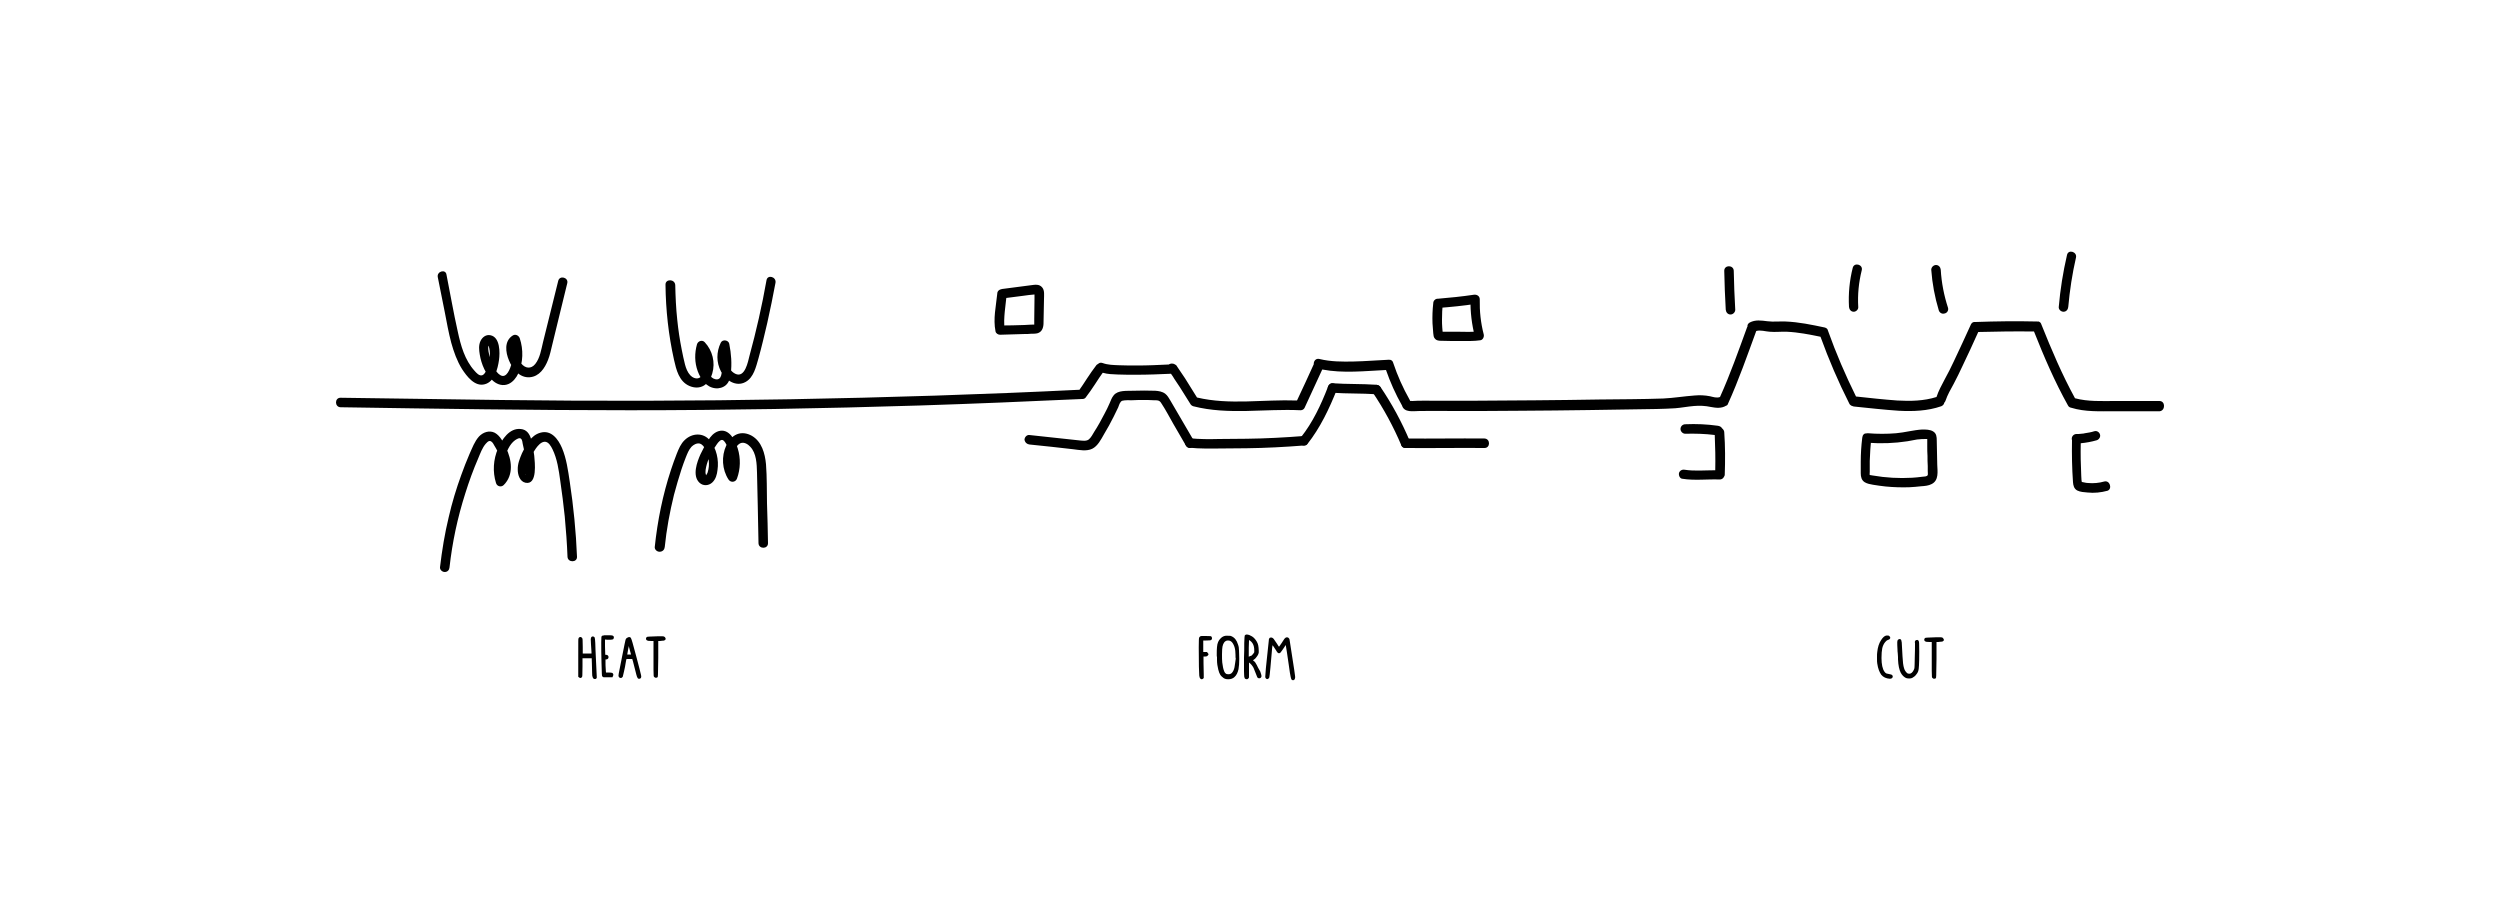 <?xml version="1.0" encoding="utf-8"?>
<!-- Generator: Adobe Illustrator 24.0.1, SVG Export Plug-In . SVG Version: 6.00 Build 0)  -->
<svg version="1.1" xmlns="http://www.w3.org/2000/svg" xmlns:xlink="http://www.w3.org/1999/xlink" x="0px" y="0px"
	 viewBox="0 0 1000 365.3" style="enable-background:new 0 0 1000 365.3;" xml:space="preserve">
<style type="text/css">
	.st0{fill:#95D2EF;}
	.st1{fill:#FCDE8A;}
	.st2{fill:#1E1E1C;}
	.st3{fill:#1E1E1C;stroke:#1E1E1C;stroke-width:0.25;stroke-miterlimit:10;}
	.st4{fill:#1E1E1C;stroke:#1E1E1C;stroke-width:0.15;stroke-miterlimit:10;}
	.st5{fill:#FFFFFF;}
	.st6{stroke:#1E1E1C;stroke-miterlimit:10;}
	.st7{fill:none;stroke:#1E1E1C;stroke-width:3;stroke-linecap:round;stroke-linejoin:round;stroke-miterlimit:10;}
</style>
<g id="Calque_2">
</g>
<g id="Calque_1">
	<path d="M179.8,227c1.1-10,3.2-19.9,6.3-29.6c1.5-4.8,3.2-9.5,5.2-14.1c0.8-1.9,1.6-4.2,3-5.8c0.4-0.4,0.9-1.1,1.6-1.1
		c0.8,0,1.4,1,1.7,1.6c2.3,3.7,5.2,9.6,1.4,13.3c1,0.3,2.1,0.6,3.1,0.8c-0.8-2.9-0.9-5.8-0.2-8.7c0.6-2.6,1.9-5.7,4.1-7.3
		c0.6-0.4,1.8-1.2,2.4-0.6c0.5,0.4,0.6,1.5,0.7,2.1c0.2,0.9,0.4,1.8,0.6,2.7c0.3,1.7,0.5,3.4,0.5,5.1c0,0.9,0,1.9,0,2.8
		c0,0.4-0.2,1.1-0.1,1.4c0.2,0.4-0.5,0.2,0.2,0c0.3,0,0.7,0,1,0c0.1,0-0.2-0.5-0.2-0.8c-0.1-0.5-0.1-0.9-0.1-1.4
		c0.1-1.1,0.4-2.1,0.8-3.1c0.7-1.7,1.5-3.5,2.6-5c0.8-1.1,2-2.5,3.4-2.6c1.6-0.1,2.6,1.8,3.2,3c1.9,3.9,2.5,8.3,3.1,12.6
		c0.7,4.8,1.3,9.5,1.8,14.3c0.5,5.4,0.9,10.8,1.1,16.1c0.1,2.4,3.9,2.4,3.8,0c-0.4-10-1.4-20.1-2.9-30c-0.7-4.6-1.3-9.2-3.1-13.5
		c-1.5-3.5-4.3-7.4-8.7-6.1c-3.7,1-5.8,5-7.3,8.2c-0.9,2.1-1.8,4.3-1.7,6.6c0,2,0.8,4.7,3.1,5.2c4.9,1,3.7-8.3,3.5-10.8
		c-0.3-2.3-0.6-4.6-1.3-6.8c-0.6-2-1.8-3.7-4.1-3.9c-4.5-0.5-7.6,4.2-9.1,7.8c-1.9,4.4-2.2,9.3-0.8,13.8c0.4,1.4,2.1,1.8,3.1,0.8
		c4.1-4.1,3.2-10.1,0.9-14.9c-1-2.1-2.3-4.8-4.5-6c-2.2-1.1-4.7-0.2-6.3,1.5c-1.8,2-2.7,4.6-3.8,7c-1.2,2.8-2.3,5.6-3.3,8.4
		c-2,5.5-3.7,11.1-5,16.8c-1.6,6.6-2.7,13.3-3.5,20.1c-0.1,1,0.9,1.9,1.9,1.9C179,228.8,179.7,228,179.8,227L179.8,227z"/>
	<path d="M266.2,113.9c0.1,10.1,1.2,20.1,3.4,30c0.9,4,2,8.7,6.2,10.5c1.9,0.8,4,0.9,5.8-0.2c1.7-1.1,2.8-2.9,3.3-4.8
		c1.3-4.4,0.1-9.2-3-12.5c-1-1.1-2.7-0.5-3.1,0.8c-1,3.5-1,7.3,0.3,10.8c1.2,3.2,3.4,6.4,7,6.8c1.5,0.2,3.2-0.3,4.3-1.3
		c1.3-1.2,1.7-2.9,1.9-4.5c0.5-4,0.2-8-0.6-12c-0.3-1.5-2.7-1.9-3.4-0.4c-1.8,3.7-1.8,7.9,0.1,11.5c1.8,3.5,6,6.3,9.8,4.2
		c3.3-1.8,4.2-6.1,5.2-9.5c1.3-4.7,2.4-9.4,3.5-14.1c1.2-5.4,2.3-10.7,3.3-16.1c0.4-2.4-3.2-3.4-3.6-1c-1.8,10.2-4.1,20.3-6.8,30.2
		c-0.6,2.3-1.8,9.1-5.7,7.2c-3.6-1.8-4.1-7.2-2.6-10.5c-1.1-0.1-2.3-0.3-3.4-0.4c0.6,2.8,0.8,5.6,0.7,8.5c-0.1,1.8,0,5.1-2.6,4.6
		c-2.2-0.4-3.3-3.2-3.8-5c-0.7-2.6-0.7-5.2,0.1-7.8c-1,0.3-2.1,0.6-3.1,0.8c2,2.1,2.8,5.3,2.2,8.1c-0.3,1.2-0.8,2.9-2,3.4
		c-1.2,0.5-2.7-0.2-3.5-1.1c-1.1-1.2-1.7-2.8-2.1-4.3c-0.5-1.9-0.9-3.9-1.3-5.9c-0.8-4-1.4-8-1.8-12c-0.5-4.6-0.7-9.2-0.8-13.9
		C269.9,111.5,266.1,111.5,266.2,113.9L266.2,113.9z"/>
	<path d="M265.9,218.8c0.7-7,2-14,3.7-20.9c0.9-3.4,1.9-6.8,3-10.2c0.5-1.6,1.1-3.1,1.7-4.7c0.6-1.5,1.2-3.1,2.3-4.3
		c0.8-0.8,2-1.5,3.2-1.3c1.2,0.3,1.9,1.4,2.4,2.4c1.4,2.7,1.8,6.1,0.9,9c-0.1,0.5-0.4,0.8-0.6,1.2c-0.2,0.3,0,0.2-0.1,0
		c-0.5-1.3,0-3,0.3-4.2c0.8-2.9,2.4-5.8,4.1-8.2c0.6-0.8,1.7-2.3,2.7-1.3c1,1,1.6,2.7,2.1,4c1,3.3,0.9,6.8-0.3,10.1
		c1.1-0.1,2.3-0.3,3.4-0.4c-1.8-2.7-2.3-6.1-1.2-9.2c0.5-1.3,1.4-3.1,2.9-3.6c1.4-0.4,2.8,0.5,3.7,1.5c2.5,2.6,2.6,6.9,2.7,10.3
		c0.1,4.4,0.2,8.7,0.3,13.1c0.1,5.1,0.2,10.2,0.3,15.2c0.1,2.4,3.8,2.4,3.8,0c-0.1-5.3-0.2-10.7-0.4-16c-0.1-5.2,0-10.4-0.4-15.6
		c-0.4-4.3-1.7-9.1-5.7-11.4c-1.8-1-3.9-1.4-5.9-0.6c-2,0.8-3.4,2.6-4.3,4.5c-2,4.3-1.7,9.6,0.9,13.6c0.9,1.4,2.9,1.1,3.4-0.4
		c1.4-3.8,1.5-8.1,0.3-12c-1-3.3-3.5-8.3-7.8-6.9c-1.8,0.6-3.1,2.1-4,3.6c-1.2,1.8-2.2,3.7-3.1,5.6c-1.4,3.1-3.4,8.6-0.4,11.4
		c1.5,1.4,3.7,1.2,5.1-0.1c1.4-1.3,1.9-3.2,2.1-5c0.6-4-0.4-8.6-3-11.8c-2.7-3.3-7.2-3-10.1-0.2c-1.6,1.5-2.4,3.5-3.2,5.5
		c-0.8,2.1-1.6,4.2-2.3,6.4c-3.3,10-5.4,20.4-6.5,30.9c-0.1,1,0.9,1.9,1.9,1.9C265.1,220.7,265.8,219.8,265.9,218.8L265.9,218.8z"/>
	<path d="M398.9,117.5c-0.5,5-1.7,10-0.7,15c0.1,0.8,1,1.4,1.8,1.4c3.3-0.1,6.7-0.2,10-0.3c0.8,0,1.6,0,2.4-0.1c0.9,0,1.8,0,2.6-0.2
		c1.7-0.5,2.3-2,2.4-3.7c0.1-3.3,0.1-6.7,0.2-10c0-1.5,0.3-3.4-0.7-4.6c-1.2-1.5-3-1.1-4.6-0.9c-3.8,0.5-7.7,1-11.5,1.5
		C399.7,115.8,398.9,116.4,398.9,117.5c0,0.9,0.9,2,1.9,1.9c2.9-0.4,5.8-0.7,8.6-1.1c1.4-0.2,2.9-0.4,4.3-0.5c0.1,0,0.6,0,0.6-0.1
		c0,0-0.6-0.4-0.5-0.5c-0.1,0,0,0.7,0,0.8c0,0.4,0,0.8,0,1.3c0,2.8-0.1,5.6-0.1,8.4c0,0.7,0,1.4,0,2.1c0,0.2,0,0.4,0,0.4
		c0,0,0.3-0.2,0.3-0.3c0-0.2-3.9,0.1-4.2,0.1c-3.2,0.1-6.5,0.2-9.7,0.2c0.6,0.5,1.2,0.9,1.8,1.4c-0.4-2.1-0.2-4.6,0-6.9
		c0.2-2.4,0.6-4.8,0.8-7.1c0.1-1-0.9-1.9-1.9-1.9C399.6,115.7,399,116.5,398.9,117.5L398.9,117.5z"/>
	<path d="M573.3,121.3c-0.3,2.6-0.4,5.3-0.3,8c0.1,1.3,0.2,2.7,0.3,4c0.1,0.8,0.1,1.6,0.7,2.2c0.5,0.6,1.1,0.7,1.9,0.8
		c2.7,0.1,5.4,0.1,8.1,0.1c2.7,0,5.5,0.1,8.2-0.3c1-0.2,1.5-1.4,1.3-2.3c-1.2-4.6-1.7-9.3-1.6-14.1c0-1.3-1.2-2-2.4-1.8
		c-4.7,0.7-9.6,1.2-14.4,1.6C574.2,119.5,573.3,120.2,573.3,121.3c0,1,0.9,1.9,1.9,1.9c5.1-0.4,10.3-0.9,15.4-1.7
		c-0.8-0.6-1.6-1.2-2.4-1.8c-0.1,5.1,0.5,10.1,1.8,15.1c0.4-0.8,0.9-1.5,1.3-2.3c-2.5,0.4-5.2,0.2-7.7,0.2c-1.3,0-2.6,0-3.9,0
		c-0.6,0-1.3,0-1.9,0c-0.3,0-0.6,0-1,0c-0.2,0-0.3,0-0.5,0c-0.4,0-0.4,0-0.2,0c0.3,0.2,0.6,0.3,0.8,0.5c0-0.1-0.1-0.1-0.1-0.2
		c0.2,0.3,0.3,0.6,0.5,0.8c-0.3-0.8-0.3-1.9-0.4-2.8c-0.1-1.1-0.1-2.1-0.1-3.2c0-2.1,0.1-4.3,0.3-6.4c0.1-1-0.9-1.9-1.9-1.9
		C574.1,119.4,573.4,120.3,573.3,121.3L573.3,121.3z"/>
	<path d="M689.9,189.9c0.2-5.7,0.2-11.4-0.2-17c0-0.6-0.4-1.2-0.9-1.6c-0.3-0.6-1-0.9-1.7-1c-4.3-0.6-8.6-0.8-13-0.6
		c-1,0-1.9,0.8-1.9,1.9c0,1,0.9,1.9,1.9,1.9c3.9-0.1,7.9,0,11.8,0.5c0.2,4.7,0.3,9.4,0.2,14.1c-4.1,0-8.4,0.4-12.2-0.2
		c-1-0.2-2,0.3-2.3,1.3c-0.2,0.9,0.3,2.2,1.3,2.3c5,0.8,10,0.1,15,0.3c0.7,0,1.4-0.4,1.7-1.1c0,0,0,0,0,0
		C689.8,190.4,689.9,190.2,689.9,189.9z"/>
	<path d="M744.9,175.1c-0.4,3.2-0.6,6.4-0.6,9.6c0,1.5,0,3,0,4.6c0,1.4,0.3,2.8,1.6,3.6c1,0.6,2.2,0.8,3.3,1
		c1.7,0.3,3.4,0.5,5.1,0.7c3.1,0.3,6.3,0.4,9.4,0.3c1.6-0.1,3.2-0.2,4.8-0.4c1.4-0.1,2.9-0.2,4.2-0.9c2.9-1.5,2.3-5,2.2-7.7
		c-0.1-3.2-0.1-6.5-0.2-9.7c0-1.4-0.1-2.8-1.4-3.6c-1.2-0.8-3-0.8-4.4-0.8c-3.5,0.2-7,1.2-10.5,1.5c-3.7,0.3-7.5,0.3-11.2,0
		c-2.4-0.2-2.4,3.6,0,3.8c5.3,0.4,10.6,0.2,15.8-0.6c1.3-0.2,2.5-0.5,3.8-0.7c1.4-0.2,2.6-0.2,3.9-0.2c0.6,0,0.3,0.4,0.2-0.2
		c0,0.3,0,0.7,0,1c0,0.7,0,1.3,0,2c0,1.3,0,2.7,0.1,4c0,1.3,0,2.7,0.1,4c0,0.7,0,1.3,0,2c0,0.5,0.1,1.2,0,1.6
		c-0.3,0.7-1.5,0.6-2.2,0.7c-1.4,0.2-2.7,0.3-4.1,0.4c-5.2,0.3-10.5,0-15.7-0.9c-0.1,0-1.2-0.2-1.2-0.2c-0.1-0.1,0-1,0-1.3
		c0-1.4,0-2.9,0-4.3c0.1-3,0.3-6.1,0.6-9.1c0.1-1-0.9-1.9-1.9-1.9C745.7,173.2,745,174,744.9,175.1L744.9,175.1z"/>
	<path d="M841.7,192.6c-2.1,0.6-4.3,0.8-6.5,0.6c-0.5,0-0.9-0.1-1.4-0.2c-0.3-0.1-0.7-0.1-1-0.2c0,0-0.1,0-0.1,0
		c0-0.2,0-0.5-0.1-0.7c0-0.6-0.1-1.2-0.1-1.8c-0.2-4.3-0.3-8.7-0.2-13c2.2-0.2,4.3-0.6,6.4-1.2c0.9-0.3,1.6-1.3,1.3-2.3
		c-0.3-1-1.3-1.6-2.3-1.3c-1.2,0.4-2.5,0.6-3.8,0.8c-0.1,0-0.3,0.1-0.4,0.1c0.1,0,0.1,0,0.2,0c-0.1,0-0.2,0-0.2,0
		c-0.3,0-0.7,0.1-1,0.1c-0.6,0.1-1.3,0.1-1.9,0.1c-1,0-1.9,0.8-1.9,1.9c0,0.2,0,0.3,0.1,0.5c0,0.1,0,0.2,0,0.3
		c-0.1,5.5,0,11.1,0.4,16.6c0.1,1.3,0.4,2.6,1.7,3.3c1.2,0.6,2.8,0.7,4.1,0.8c2.7,0.3,5.4,0,8-0.7C845,195.6,844,192,841.7,192.6z"
		/>
	<path d="M694.1,123.9c-0.3-5.2-0.5-10.4-0.6-15.6c-0.1-2.4-3.8-2.4-3.8,0c0.1,5.2,0.3,10.4,0.6,15.6c0.1,1,0.8,1.9,1.9,1.9
		C693.2,125.8,694.1,124.9,694.1,123.9L694.1,123.9z"/>
	<path d="M743.3,122.8c-0.3-5,0.2-9.9,1.4-14.7c0.6-2.3-3-3.3-3.6-1c-1.3,5.1-1.8,10.4-1.5,15.7c0.1,1,0.8,1.9,1.9,1.9
		C742.4,124.7,743.4,123.8,743.3,122.8L743.3,122.8z"/>
	<path d="M779.2,123.1c-1.6-4.9-2.6-10-2.9-15.2c-0.1-1-0.8-1.9-1.9-1.9c-1,0-1.9,0.9-1.9,1.9c0.4,5.5,1.4,10.9,3,16.2
		c0.3,1,1.3,1.6,2.3,1.3C778.9,125.2,779.5,124.1,779.2,123.1L779.2,123.1z"/>
	<path d="M827.3,122.8c0.6-6.7,1.6-13.3,3.1-19.8c0.5-2.3-3.1-3.4-3.6-1c-1.6,6.9-2.7,13.8-3.3,20.8c-0.1,1,0.9,1.9,1.9,1.9
		C826.5,124.7,827.2,123.8,827.3,122.8L827.3,122.8z"/>
	<path d="M411.8,177.8c5.8,0.6,11.7,1.2,17.5,1.9c2.5,0.3,5.3,0.9,7.6-0.2c2.2-1.1,3.5-3.7,4.7-5.8c1.4-2.3,2.7-4.7,3.9-7.1
		c0.6-1.2,1.2-2.5,1.8-3.7c0.3-0.8,0.7-2.3,1.6-2.6c1.2-0.3,2.7-0.2,3.9-0.2c1.5-0.1,3-0.1,4.6-0.1c1.4,0,2.7,0,4.1,0.1
		c1.2,0,2.2-0.1,2.9,1c1.8,2.7,3.3,5.6,4.9,8.4c1.7,2.9,3.4,5.9,5.1,8.8c1.2,2.1,4.5,0.2,3.2-1.9c-3.1-5.4-6.3-10.7-9.4-16.1
		c-0.6-1-1.2-2.1-2.1-2.8c-1.2-0.9-2.6-1.1-4-1.2c-3-0.1-5.9-0.1-8.9,0c-2.5,0.1-6-0.3-7.7,1.8c-0.8,0.9-1.2,2.2-1.7,3.3
		c-0.6,1.4-1.3,2.8-2,4.1c-1.3,2.5-2.6,4.9-4.1,7.2c-0.6,1-1.2,2.2-2.1,3c-0.9,0.8-2.3,0.6-3.5,0.5c-6.8-0.7-13.6-1.5-20.4-2.2
		c-1-0.1-1.9,0.9-1.9,1.9C410,177,410.8,177.7,411.8,177.8L411.8,177.8z"/>
	<path d="M476,179.1c3.8,0.4,7.6,0.3,11.3,0.3c3.8-0.1,7.6,0,11.4-0.1c7.6-0.1,15.2-0.5,22.8-1.1c2.4-0.2,2.4-3.9,0-3.8
		c-7.6,0.6-15.2,1-22.8,1.1c-3.7,0.1-7.5,0-11.2,0.1c-3.9,0.1-7.7,0.1-11.6-0.3c-1-0.1-1.9,0.9-1.9,1.9
		C474.1,178.3,475,179,476,179.1L476,179.1z"/>
	<path d="M522.9,177.7c5.2-6.6,8.8-14.2,11.9-22c0.4-0.9-0.4-2.1-1.3-2.3c-1.1-0.3-1.9,0.4-2.3,1.3c-2.8,7.2-6.1,14.3-10.9,20.3
		c-0.6,0.8-0.8,1.9,0,2.7C520.9,178.3,522.3,178.5,522.9,177.7L522.9,177.7z"/>
	<path d="M533,157.1c5.8,0.4,11.7,0.2,17.5,0.6c1,0.1,1.9-0.9,1.9-1.9c0-1.1-0.9-1.8-1.9-1.9c-5.8-0.4-11.7-0.2-17.5-0.6
		c-1-0.1-1.9,0.9-1.9,1.9C531.1,156.3,532,157,533,157.1L533,157.1z"/>
	<path d="M548.9,156.7c4.6,6.8,8.5,14,11.7,21.6c0.4,0.9,1.8,1.1,2.6,0.7c1-0.6,1.1-1.6,0.7-2.6c-3.2-7.6-7.1-14.8-11.7-21.6
		C550.7,152.8,547.5,154.7,548.9,156.7L548.9,156.7z"/>
	<path d="M562.2,179.2c10.5,0.1,21.1-0.1,31.6,0c2.4,0,2.4-3.7,0-3.8c-10.5-0.1-21.1,0.1-31.6,0
		C559.8,175.4,559.8,179.2,562.2,179.2L562.2,179.2z"/>
	<path d="M175.1,110.8c0.9,4.7,1.9,9.3,2.8,14c0.8,4.1,1.5,8.2,2.6,12.3c1,3.6,2.3,7.3,4.3,10.5c1.9,2.9,5.1,7.2,9.1,6.1
		c3.9-1,5.2-6.2,5.7-9.7c0.4-2.9,0.5-9.1-3.4-9.9c-1.8-0.4-3.3,0.8-4,2.3c-0.8,1.7-0.6,3.6-0.3,5.4c0.6,3.8,2.4,8.2,5.5,10.7
		c1.7,1.4,3.9,2,6,1.1c1.8-0.8,3.1-2.5,3.9-4.2c2-4.4,2.1-9.6,0.6-14.1c-0.4-1.1-1.7-1.8-2.8-1.1c-3.5,2.2-2.9,6.7-1.5,10
		c1.4,3.4,4.2,7,8.3,6.7c3.8-0.3,6-3.6,7.3-6.9c0.8-2,1.2-4.1,1.7-6.1c0.6-2.5,1.2-4.9,1.8-7.4c1.4-5.7,2.8-11.5,4.2-17.2
		c0.6-2.3-3-3.3-3.6-1c-2,8.2-4.1,16.4-6.1,24.6c-0.7,2.9-1.2,6.3-3.1,8.7c-1.7,2.1-4,1.8-5.6-0.2c-1-1.3-1.7-2.8-2.1-4.4
		c-0.3-1.1-0.6-2.9,0.5-3.6c-0.9-0.4-1.8-0.7-2.8-1.1c1,3,1.3,6.2,0.5,9.3c-0.5,1.7-1.9,5.9-4.4,4.5c-1.1-0.6-1.9-1.8-2.5-2.9
		c-0.9-1.5-1.5-3-1.9-4.7c-0.3-1.2-0.6-2.6-0.5-3.9c0,0,0.4-1.1,0.4-1c0.1,0.1-0.5,0.2-0.5,0.1c0,0,0.1,0.3,0.2,0.5
		c1,2.7,0.5,6.2-0.5,8.9c-0.3,0.9-0.9,2.6-2,3c-1.2,0.4-2.4-1-3.1-1.8c-3.9-4.3-5.5-10.1-6.7-15.7c-1.7-7.5-3-15.2-4.5-22.7
		C178.3,107.5,174.7,108.5,175.1,110.8L175.1,110.8z"/>
	<path d="M863.8,160.4c-5.9,0-11.9,0-17.8,0c-5.3,0-10.8,0.3-16-1.1c-5.2-9.5-9.4-19.4-13.4-29.4c-0.1-0.2-0.1-0.3-0.2-0.5
		c-0.2-0.4-0.5-0.6-0.9-0.8c0,0-0.1,0-0.1,0c-0.1,0-0.1,0-0.2,0c-0.1,0-0.2,0-0.3,0c0,0,0,0-0.1,0c-8.2-0.2-16.4-0.1-24.6,0.2
		c-0.7-0.1-1.4,0.1-1.8,0.9c-2.3,5-4.5,9.9-6.9,14.9c-1.1,2.4-2.3,4.7-3.6,7.1c-1.2,2.3-2.5,4.6-3.3,7.1c-5.1,1.6-10.4,1.7-15.7,1.4
		c-5.5-0.4-11-1-16.5-1.6c-4.2-8.5-8-17.3-11.2-26.3c-0.1-0.6-0.5-1.1-1.3-1.3c-5.2-1.1-10.4-2.2-15.7-2.4c-2.4-0.1-4.8,0.2-7.2-0.1
		c-2.5-0.3-4.8-0.7-7.1,0.5c-0.7,0.4-1,1-0.9,1.6c-0.1,0.1-0.1,0.2-0.2,0.4c-3.4,9.3-6.7,18.7-10.8,27.8c-1.3,0.5-2.7,0-4-0.3
		c-2-0.4-4.1-0.5-6.2-0.3c-4.2,0.3-8.3,1-12.5,1.2c-8.5,0.3-17.1,0.3-25.6,0.4c-17.2,0.3-34.4,0.4-51.6,0.5c-4.9,0-9.8,0-14.6,0
		c-2.2,0-4.3-0.1-6.5,0c-0.7,0-1.4,0.1-2.1,0.1c-0.2,0-0.5-0.1-0.8,0c-0.1-0.2-0.2-0.4-0.3-0.6c-2.6-4.6-4.8-9.5-6.5-14.6
		c0-0.1-0.1-0.2-0.1-0.3c0,0,0,0,0,0c0,0,0,0,0,0c-0.2-0.6-0.8-1.1-1.7-1c0,0-0.1,0-0.1,0c0,0,0,0,0,0c-4.6,0.2-9.2,0.6-13.9,0.7
		c-4.5,0.1-9.2,0.1-13.7-1c-1.5-0.4-2.4,0.9-2.3,2.1c-2.2,4.8-4.4,9.7-6.7,14.5c-13.4-0.5-26.9,1.9-40-1.2c-1.6-2.6-3.2-5.1-4.8-7.7
		c-0.9-1.3-1.8-2.7-2.7-4c-0.1-0.2-0.3-0.4-0.4-0.6c-0.2-0.4-0.4-0.7-0.9-0.9c-0.2-0.1-0.4-0.3-0.7-0.3c-0.7-0.2-1.3,0-1.8,0.3
		c-4.2,0.2-8.5,0.4-12.7,0.4c-2.4,0-4.7,0-7.1-0.1c-2.3-0.1-4.5-0.1-6.7-0.9c-0.8-0.3-1.4,0-1.8,0.4c-0.2,0.1-0.4,0.2-0.6,0.4
		c-1.4,1.8-2.6,3.6-3.8,5.4c-0.6,0.9-1.1,1.7-1.7,2.6c-0.3,0.4-0.6,0.9-0.9,1.3c-0.1,0.2-0.3,0.4-0.4,0.6
		c-38.5,1.9-77,3.1-115.5,3.8c-38.6,0.7-77.2,0.8-115.8,0.3c-21.4-0.3-42.9-0.6-64.3-0.9c-2.4,0-2.4,3.7,0,3.8
		c38.6,0.6,77.1,1.2,115.7,1.2c38.6,0,77.3-0.7,115.9-1.9c21.7-0.7,43.3-1.6,65-2.6c0,0,0,0,0.1,0c0.5,0,0.9-0.1,1.3-0.5
		c1.4-1.8,2.6-3.6,3.8-5.4c0.6-0.9,1.1-1.7,1.7-2.6c0.3-0.4,0.6-0.9,0.9-1.3c0.2-0.2,0.3-0.5,0.5-0.7c0,0,0,0,0,0c2,0.6,4,0.6,6,0.7
		c2.4,0.1,4.9,0.1,7.3,0.1c4.7,0,9.4-0.2,14-0.4c0.1,0.1,0.1,0.2,0.2,0.3c0.4,0.6,0.8,1.1,1.1,1.7c0.7,1.1,1.5,2.2,2.2,3.3
		c1.4,2.2,2.8,4.4,4.2,6.7c0.2,0.4,0.6,0.8,1.2,1c14.1,3.6,28.6,0.9,42.9,1.6c0.8,0,1.3-0.4,1.6-0.9c0,0,0,0,0,0
		c2.4-5.1,4.7-10.3,7.1-15.4c8.3,1.6,17.1,0.6,25.5,0.2c1.7,4.9,3.8,9.6,6.4,14.2c0.9,3,4.6,2.2,7,2.2c4.5-0.1,9,0,13.5,0
		c9,0,18,0,27-0.1c18.1-0.1,36.2-0.4,54.3-0.7c2.5-0.1,5-0.1,7.5-0.3c2.5-0.2,5-0.7,7.5-0.9c2.3-0.2,4.5-0.1,6.8,0.4
		c2.1,0.4,4.2,0.6,6-0.5c0.4-0.1,0.7-0.4,0.8-0.8c4.3-9.5,7.7-19.3,11.3-29.1c1.7-0.5,3.7,0.2,5.4,0.3c2.3,0.2,4.6-0.1,6.9,0
		c4.5,0.2,9,1.1,13.4,2c3.3,9.1,7.1,18,11.5,26.7c0.2,0.5,0.6,0.7,0.9,0.9c0.3,0.1,0.6,0.2,0.9,0.3c6,0.6,12,1.3,18,1.7
		c5.7,0.3,11.5,0.1,17-1.8c0.7-0.3,1.1-0.8,1.2-1.4c0.2-0.2,0.4-0.5,0.5-0.8c0.8-2.4,2.1-4.6,3.3-6.8c1.2-2.3,2.4-4.7,3.5-7.1
		c2.2-4.5,4.2-9,6.3-13.6c7.4-0.2,14.8-0.3,22.3-0.2c4,10.1,8.3,20.1,13.6,29.6c0.3,0.6,0.8,0.8,1.3,0.9c5.5,1.7,11.4,1.4,17.1,1.4
		c6.1,0,12.2,0,18.3,0C866.2,164.2,866.2,160.4,863.8,160.4z"/>
	<g>
		<path d="M237.8,254.9c-0.4-0.4-0.8-0.4-1.1-0.2l0,0c-0.3,0.2-0.4,0.7-0.4,1c0,0.1,0,0.5,0.1,2.1c0.1,1.6,0.2,2.6,0.2,3.1v0.5h-3.5
			v-2.6c0-3.2-0.1-3.4-0.2-3.5c-0.2-0.3-0.4-0.5-0.7-0.5c-0.4,0-0.7,0.2-0.8,0.6c-0.1,0.1-0.1,0.2-0.1,7.7v7.6l0.1,0.1
			c0.3,0.3,0.6,0.4,0.8,0.4c0.2,0,0.4-0.1,0.6-0.4c0.1-0.2,0.2-0.2,0.2-4.2l0-3.3h3.7c0,0.1,0,0.3,0,0.6c0,0.7,0.1,1.8,0.1,3.3
			c0,1.7,0.1,2.7,0.1,3.1c0.1,0.6,0.3,1,0.6,1.2c0.2,0.1,0.3,0.1,0.5,0.1c0.1,0,0.2,0,0.2,0c0.2-0.1,0.4-0.2,0.5-0.5l0-0.1
			c0-0.1,0-0.3,0-0.4c0-0.7-0.2-4.2-0.5-10.6C238.1,255.2,237.9,255.1,237.8,254.9z"/>
		<path d="M243.4,255.9c1.5,0,1.9-0.1,2-0.4c0.3-0.5,0.1-1-0.1-1.1c-0.2-0.2-0.6-0.3-1.3-0.3c-0.5,0-0.9,0-1.2,0h-0.4
			c-0.2,0-0.3,0-0.4,0c-0.2,0-0.5,0-0.6,0.1l-0.2,0c-0.1,0-0.2,0.1-0.3,0.1c-0.1,0.1-0.2,0.1-0.2,0.2l-0.1,0.1
			c0,0.1-0.1,0.2-0.1,2.3c0,2.3,0,5,0.1,8.2c0.1,4.9,0.2,5.1,0.2,5.2c0.1,0.3,0.4,0.6,0.7,0.6c0.1,0,0.4,0,1.6,0c0,0,0,0,0,0l1.9,0
			l0.1-0.3c0.2-0.4,0.3-0.6,0.2-0.9c-0.1-0.3-0.3-0.6-0.7-0.6c-0.1,0-0.4-0.1-1.3-0.1c-0.4,0-0.7,0-0.9,0c0-0.2-0.1-0.6-0.1-1.3
			c-0.1-1-0.1-2-0.1-2.8c0-0.4,0-0.7,0-0.9l0-0.2c0.4,0,0.9-0.1,1.1-0.5c0.1-0.1,0.1-0.3,0.1-0.5c0-0.3-0.1-0.9-1.3-0.9
			c0-0.2,0-1-0.1-3.4l0-2.7h0C242.7,255.9,243,255.9,243.4,255.9z"/>
		<path d="M253.7,259.6c-1.1-4.2-1.3-4.4-1.5-4.6c-0.2-0.2-0.7-0.3-1.3,0.1c-0.4,0.2-0.6,0.5-0.7,0.9c-0.1,0.2-0.5,2.4-1.3,6.3
			c-0.8,4.1-1.3,6.4-1.4,7.1c-0.1,0.5-0.1,0.7-0.1,0.8c0,0.1,0,0.3,0.1,0.5c0.2,0.4,0.6,0.5,0.8,0.5c0.3,0,0.6-0.2,0.8-0.5
			c0-0.1,0.1-0.4,0.5-2.1c0.3-1.2,0.5-2.4,0.7-3.6c0.1-0.7,0.2-1.1,0.3-1.4c0.1,0,0.1,0,0.2,0c1.6,0,2.1,0,2.1,0c0,0,0.1,0.2,0.3,1
			c1.4,5.7,1.6,6.2,1.7,6.3c0.1,0.3,0.3,0.6,0.6,0.6c0.1,0,0.2,0,0.2,0c0.1,0,0.3,0,0.4-0.1c0.3-0.2,0.4-0.4,0.4-0.8
			c0-0.1,0-0.4-0.7-3.1C255,264.3,254.2,261.5,253.7,259.6z M251.5,258.4c0,0.1,0.1,0.2,0.1,0.4c0.1,0.4,0.2,0.9,0.4,1.5
			c0.2,0.6,0.3,1,0.3,1.1c0,0.1,0.1,0.3,0.1,0.4c-0.2,0-0.4,0-0.7,0l-0.8,0c0,0,0,0,0,0c0.1-0.4,0.2-1,0.4-2.3
			C251.4,259.1,251.5,258.7,251.5,258.4z"/>
		<path d="M265.9,254.8c-0.2-0.2-0.5-0.3-1-0.3c-0.5,0-1.1,0-1.6,0c-3.8,0.1-4.1,0.2-4.3,0.2c-0.4,0.1-0.6,0.4-0.6,0.8
			c0,0.3,0.2,0.6,0.5,0.7c0.2,0.1,0.4,0.2,1.7,0.2h0.8l0,4.6c0,2.3,0,4.6,0,6.9c0,2.6,0.1,2.7,0.2,2.8c0.2,0.2,0.4,0.4,0.7,0.4
			c0.1,0,0.5,0,0.7-0.2c0.2-0.2,0.2-0.2,0.3-7.7c0-4.2,0-6.1,0-6.8l0.2,0c0.4,0,0.8,0,1.3-0.1c0.7,0,0.8-0.1,0.9-0.1
			c0.4-0.2,0.5-0.4,0.6-0.6C266.2,255.4,266.2,255.1,265.9,254.8z"/>
	</g>
	<g>
		<path d="M482.3,254.4c-1.8,0-2,0-2.1,0.1c-0.4,0.2-0.6,0.6-0.6,0.8c0,0.1-0.1,0.3-0.1,3.6c0,6.6,0.1,10.3,0.2,11.3
			c0.1,1.2,0.6,1.5,1,1.5c0.2,0,0.3-0.1,0.5-0.2l0.3-0.3v-1.5c-0.1-3.3-0.1-5.6-0.1-6.7v-0.4c0.4,0,0.6,0,0.8,0
			c0.4,0,0.7-0.1,0.9-0.4c0.2-0.2,0.3-0.3,0.3-0.5c0-0.2-0.2-0.4-0.3-0.5l-0.3-0.4h-1.5v-1.6c0-0.5,0-1,0-1.7c0-0.6,0-1,0-1.1v-0.2
			l1.2,0c1.3,0,1.6-0.1,1.7-0.1c0.4-0.1,0.6-0.4,0.6-0.8c0-0.3-0.1-0.6-0.4-0.8C484.4,254.5,484.3,254.4,482.3,254.4z"/>
		<path d="M495.2,257.8c-0.5-1.7-1.4-2.8-2.6-3.3c-0.3-0.2-0.8-0.2-1.5-0.2c-0.3,0-0.6,0-0.8,0h0c-0.8,0.1-1.4,0.4-2,1
			c-0.9,0.8-1.4,2-1.5,3.5c-0.1,0.8-0.1,1.9-0.1,3.2c0,0.4,0,0.6,0.1,0.8c0,0.1,0,0.4,0,1.3c0,1.2,0.2,2.5,0.5,3.7
			c0.2,0.9,0.5,1.6,0.8,2.1c0.3,0.5,0.8,0.9,1.3,1.3c0.6,0.4,1.2,0.5,1.9,0.5c1,0,1.9-0.3,2.5-0.9c0.8-0.7,1.3-1.8,1.6-3.1
			c0.2-1.1,0.3-2.5,0.3-4.1c0-1.5-0.1-2.6-0.1-3.4C495.6,259.3,495.5,258.6,495.2,257.8z M493.8,266.9c-0.2,1-0.6,1.8-1.1,2.3
			c-0.3,0.3-0.8,0.5-1.3,0.5c-0.4,0-0.7-0.1-0.8-0.1c-0.4-0.2-0.8-0.6-1-1.3c-0.3-0.7-0.5-1.8-0.7-3.3c-0.1-0.8-0.1-2-0.1-3.3
			c0-1.6,0.1-2.6,0.2-3.1c0.3-1.4,0.9-2.2,1.9-2.4c0.2,0,0.3,0,0.4,0c0.5,0,1,0.2,1.4,0.6l0,0c0.4,0.4,0.8,1.1,1.1,2
			c0.3,1,0.4,2.1,0.4,3.2c0,0.9,0,1.2,0.1,1.4l0,0.1C494.1,264.7,494,265.9,493.8,266.9z"/>
		<path d="M502.7,266c-0.4-0.8-0.8-1.4-1.2-1.6l-0.3-0.3c0.5-0.3,1-0.7,1.4-1.3c0.5-0.6,0.8-1.2,0.9-1.8c0-0.1,0-0.2,0-0.7
			c0-0.8-0.1-1.5-0.2-2.1c-0.2-1-0.7-1.9-1.5-2.8c-0.6-0.7-1.4-1.1-2.1-1.4c-0.4-0.1-0.7-0.2-1-0.2c-0.4,0-0.6,0.2-0.7,0.3l-0.1,0.1
			v0c-0.1,0.2-0.1,0.9-0.2,3c0,2,0,4-0.1,5.8c0,0.6,0,1.5,0,2.6c0,1.4,0,2.3,0,2.9c0,1.2,0.1,1.9,0.1,2.2c0.1,0.5,0.2,0.8,0.6,0.9
			c0.1,0,0.3,0.1,0.4,0.1c0.3,0,0.6-0.2,0.8-0.5c0.1-0.1,0.1-0.2,0.1-1.1c0-0.9,0-1.7,0-2.4c0-0.9,0-1.8,0-2.7c0,0,0,0,0,0
			c0.7,0.5,1.3,1.2,1.8,2.1c0.2,0.5,0.5,1.2,0.8,2c0.7,1.9,0.8,2,0.9,2c0.3,0.3,0.8,0.3,1.2,0c0.2-0.2,0.3-0.4,0.3-0.7
			c0-0.2-0.1-0.6-0.5-1.8C503.4,267.5,503,266.6,502.7,266z M500.5,262.3c-0.1,0-0.4,0.1-0.8,0.3c-0.1,0-0.1,0-0.2,0.1v-0.3
			c0-2.5,0-4.6,0.1-6c0-0.2,0-0.3,0-0.4c1.4,0.8,2.1,2.1,2.1,4.1c0,0.6,0,0.8,0,0.8c0,0-0.1,0.2-0.4,0.6
			C500.8,262.1,500.6,262.3,500.5,262.3z"/>
		<path d="M518,270.2c0-0.2-0.1-1-0.3-2.2c-0.4-2.6-0.8-5.4-1.3-8.4c-0.6-3.9-0.6-4-0.7-4.1c-0.3-0.6-1.1-0.8-1.6-0.3
			c-0.2,0.1-0.5,0.5-1.5,2.1c-0.5,0.7-0.8,1.2-1,1.4c-0.2-0.2-0.4-0.6-0.8-1.2c-1.2-1.8-1.3-1.9-1.3-1.9c-0.4-0.5-0.8-0.6-1.1-0.6
			c-0.3,0-0.6,0.1-0.7,0.4c-0.1,0.1-0.2,0.4-0.2,1c-0.1,0.9-0.2,1.8-0.3,2.8c-0.8,7-1.1,10.8-1.1,11.5c0,0.5,0.3,0.7,0.4,0.8
			c0.3,0.2,0.6,0.2,0.9-0.1c0.3-0.2,0.4-0.5,0.5-1.7c0.1-0.9,0.4-3.8,0.8-8.7c0.1-1.4,0.2-2.3,0.3-2.9c0.1,0.1,0.1,0.2,0.2,0.2
			c0.5,0.8,0.9,1.4,1.2,1.8c0.5,0.9,0.8,1.2,1.2,1.2c0.4,0,0.6-0.3,0.7-0.4c0.1-0.2,0.4-0.5,0.8-1.1c0.4-0.6,0.8-1.2,1.2-1.8
			c0.3,1.4,0.6,4.1,1.2,7.9c0.7,5.4,1,5.7,1.1,5.9c0.2,0.2,0.4,0.3,0.6,0.3c0.1,0,0.2,0,0.3-0.1c0.3-0.1,0.5-0.4,0.5-0.8
			C518.1,271.1,518.1,270.9,518,270.2z"/>
	</g>
	<g>
		<path d="M756,269.7c-0.6-0.1-1.1-0.2-1.4-0.3c-0.3-0.1-0.6-0.4-0.8-0.7c-0.8-1.1-1.2-3-1.2-5.5c0-1.6,0.1-2.9,0.3-3.9
			c0.2-0.9,0.6-1.8,1.2-2.5c0.3-0.4,0.7-0.7,1-0.8c0.8-0.2,1-0.6,1-0.9c0-0.2-0.1-0.4-0.3-0.6c-0.2-0.2-0.4-0.3-0.6-0.3l-0.2,0
			c-0.2,0-0.3,0-0.4,0c-0.8,0.1-1.5,0.8-2.2,1.9c-0.8,1.2-1.3,2.8-1.5,4.7c-0.1,0.5-0.1,1.2-0.1,2.2c0,1.3,0,2.1,0.1,2.4
			c0.3,2.1,0.9,3.5,1.6,4.5c0.8,1,2,1.5,3.4,1.6h0.1c0.8,0,1.1-0.5,1.1-0.9C757.1,270.4,757,269.8,756,269.7z"/>
		<path d="M766.7,256c-0.3,0-0.6,0.2-0.7,0.5c-0.1,0.2-0.1,0.5,0,0.7c0,0,0,0.2,0,1c0,0.6,0,2.3-0.1,5.1c0,2-0.1,3.2-0.1,3.6
			c0,0.4-0.1,0.7-0.3,1.1c-0.5,1-1.1,1.5-1.8,1.5c-0.4,0-0.7-0.1-1-0.4c-0.5-0.5-0.9-1.1-1.1-1.9c-0.3-0.9-0.5-2.5-0.6-4.7
			c-0.2-3.2-0.3-5-0.3-5.5c-0.1-0.8-0.2-1.1-0.5-1.3c-0.2-0.1-0.5-0.2-1,0.2l0,0c-0.2,0.2-0.3,0.5-0.3,1c0,0.6,0,1.6,0.1,3
			c0,0.3,0,0.8,0.1,1.4c0,0.6,0.1,1.1,0.1,1.5c0,0.4,0,0.7,0,0.9c0.1,2.5,0.5,4.2,1.1,5.4c0.6,1.1,1.3,1.7,2.1,2.1
			c0.3,0.1,0.7,0.2,1.3,0.2c0.5,0,1-0.1,1.3-0.3c0.5-0.3,1.1-0.7,1.5-1.3c0.5-0.6,0.8-1.2,0.9-1.8c0.1-0.5,0.3-1.8,0.3-7.3
			c0-3.5-0.1-3.8-0.1-3.9C767.5,256,766.9,255.9,766.7,256z"/>
		<path d="M777.2,255.2c-0.2-0.2-0.5-0.3-1-0.3c-0.5,0-1.1,0-1.6,0c-3.8,0.1-4.1,0.2-4.3,0.2c-0.4,0.1-0.6,0.4-0.6,0.8
			c0,0.3,0.2,0.6,0.5,0.7c0.2,0.1,0.4,0.2,1.7,0.2h0.8l0,4.6c0,2.3,0,4.6,0,6.9c0,2.6,0.1,2.7,0.2,2.8c0.2,0.2,0.4,0.4,0.7,0.4
			c0.1,0,0.5,0,0.7-0.2c0.2-0.2,0.2-0.2,0.3-7.7c0-4.2,0-6.1,0-6.8l0.2,0c0.4,0,0.8,0,1.3-0.1c0.7,0,0.8-0.1,0.9-0.1
			c0.4-0.2,0.5-0.4,0.6-0.6C777.5,255.8,777.4,255.5,777.2,255.2z"/>
	</g>
</g>
</svg>
